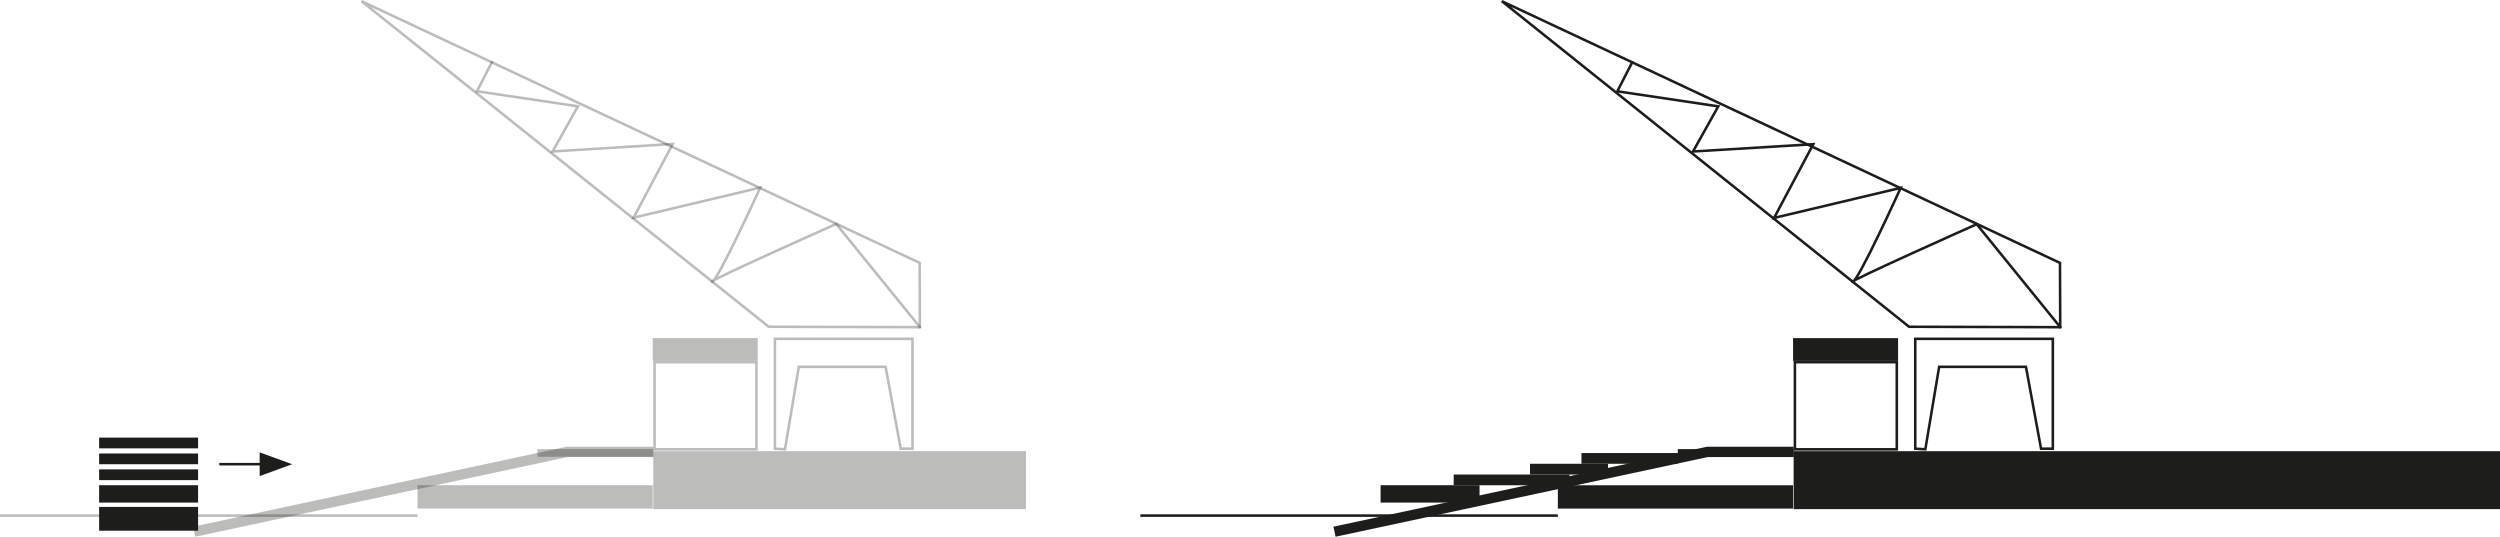 <svg xmlns="http://www.w3.org/2000/svg" xmlns:xlink="http://www.w3.org/1999/xlink" viewBox="0 0 486.28 104.4"><defs><style>.cls-1,.cls-4,.cls-5{fill:none;}.cls-2{clip-path:url(#clip-path);}.cls-3{fill:#1d1d1b;}.cls-4,.cls-5{stroke:#1d1d1b;}.cls-4{stroke-width:0.5px;}.cls-5{stroke-width:2px;}.cls-6{opacity:0.3;}.cls-7{clip-path:url(#clip-path-5);}.cls-8{clip-path:url(#clip-path-6);}.cls-9{clip-path:url(#clip-path-7);}.cls-10{clip-path:url(#clip-path-8);}.cls-11{clip-path:url(#clip-path-9);}.cls-12{clip-path:url(#clip-path-10);}.cls-13{clip-path:url(#clip-path-11);}.cls-14{clip-path:url(#clip-path-12);}.cls-15{clip-path:url(#clip-path-14);}.cls-16{clip-path:url(#clip-path-15);}</style><clipPath id="clip-path" transform="translate(-9 -7)"><rect class="cls-1" x="9" y="7" width="486.28" height="104.4"/></clipPath><clipPath id="clip-path-5" transform="translate(-9 -7)"><rect class="cls-1" x="126.96" y="65.76" width="38.43" height="12.43"/></clipPath><clipPath id="clip-path-6" transform="translate(-9 -7)"><rect class="cls-1" x="70.16" width="127.02" height="71.89"/></clipPath><clipPath id="clip-path-7" transform="translate(-9 -7)"><rect class="cls-1" x="92.38" y="11.79" width="104.89" height="60.17"/></clipPath><clipPath id="clip-path-8" transform="translate(-9 -7)"><rect class="cls-1" x="150.48" y="65.66" width="45.26" height="29.99"/></clipPath><clipPath id="clip-path-9" transform="translate(-9 -7)"><rect class="cls-1" x="127.07" y="87.76" width="90.49" height="19.28"/></clipPath><clipPath id="clip-path-10" transform="translate(-9 -7)"><rect class="cls-1" x="37.56" y="86.9" width="107.51" height="25.5"/></clipPath><clipPath id="clip-path-11" transform="translate(-9 -7)"><rect class="cls-1" y="100.04" width="99.21" height="8.5"/></clipPath><clipPath id="clip-path-12" transform="translate(-9 -7)"><rect class="cls-1" x="81.21" y="94.38" width="63.75" height="12.54"/></clipPath><clipPath id="clip-path-14" transform="translate(-9 -7)"><rect class="cls-1" x="104.54" y="87.36" width="40.53" height="9.48"/></clipPath><clipPath id="clip-path-15" transform="translate(-9 -7)"><rect class="cls-1" x="127.07" y="70.19" width="38.32" height="25.45"/></clipPath></defs><title>schemazomer</title><g id="Laag_2" data-name="Laag 2"><g id="Laag_1-2" data-name="Laag 1"><g class="cls-2"><rect class="cls-3" x="348.77" y="65.77" width="20.43" height="4.43"/><g class="cls-2"><polygon class="cls-4" points="371.33 63.56 292.12 0.23 400.69 51.14 400.74 63.64 371.33 63.56"/><path class="cls-4" d="M326.59,18.91l-3,5.85,19.63,2.93-4.91,8.78,23.39-1.42-7.62,14.34,24.63-5.85s-8.31,18.29-9.36,18.29,24.14-11.22,24.14-11.22L409.88,70.8" transform="translate(-9 -7)"/></g><polygon class="cls-4" points="372.54 87.28 372.54 65.91 399.3 65.91 399.3 87.28 397.01 87.28 394.07 71.35 377.19 71.35 374.5 87.39 372.54 87.28"/><rect class="cls-3" x="348.88" y="87.76" width="137.4" height="11.27"/><g class="cls-2"><polyline class="cls-5" points="348.88 87.9 332.09 87.9 259.58 103.42"/></g><line class="cls-4" x1="303.02" y1="100.29" x2="221.81" y2="100.29"/><rect class="cls-3" x="303.02" y="94.39" width="45.74" height="4.54"/><rect class="cls-3" x="268.54" y="94.38" width="19.25" height="3.38"/><rect class="cls-3" x="282.76" y="92.3" width="22.53" height="2.09"/><rect class="cls-3" x="297.6" y="90.21" width="15.18" height="2.09"/><rect class="cls-3" x="307.61" y="88.12" width="18.73" height="2.09"/><rect class="cls-3" x="326.35" y="87.36" width="22.53" height="1.48"/><rect class="cls-4" x="349.13" y="70.45" width="19.82" height="16.95"/><g class="cls-2"><g class="cls-6"><g class="cls-7"><rect class="cls-3" x="126.96" y="65.76" width="20.43" height="4.43"/></g></g><g class="cls-6"><g class="cls-8"><polygon class="cls-4" points="149.52 63.56 70.31 0.23 178.88 51.13 178.93 63.64 149.52 63.56"/></g></g><g class="cls-6"><g class="cls-9"><path class="cls-4" d="M104.78,18.9l-3,5.85,19.63,2.93-4.91,8.78L139.86,35l-7.62,14.34,24.63-5.85s-8.31,18.29-9.36,18.29,24.14-11.22,24.14-11.22L188.07,70.8" transform="translate(-9 -7)"/></g></g><g class="cls-6"><g class="cls-10"><polygon class="cls-4" points="150.73 87.28 150.73 65.91 177.49 65.91 177.49 87.28 175.2 87.28 172.26 71.35 155.38 71.35 152.69 87.39 150.73 87.28"/></g></g><g class="cls-6"><g class="cls-11"><rect class="cls-3" x="127.07" y="87.76" width="72.49" height="11.27"/></g></g><g class="cls-6"><g class="cls-12"><polyline class="cls-5" points="127.07 87.9 110.28 87.9 37.77 103.42"/></g></g><g class="cls-6"><g class="cls-13"><line class="cls-4" x1="81.21" y1="100.29" y2="100.29"/></g></g><g class="cls-6"><g class="cls-14"><rect class="cls-3" x="81.21" y="94.38" width="45.75" height="4.54"/></g></g></g><rect class="cls-3" x="19.28" y="94.38" width="19.25" height="3.38"/><rect class="cls-3" x="19.28" y="98.6" width="19.25" height="4.63"/><rect class="cls-3" x="19.28" y="91.3" width="19.25" height="2.09"/><rect class="cls-3" x="19.28" y="88.21" width="19.25" height="2.09"/><rect class="cls-3" x="19.28" y="85.12" width="19.25" height="2.09"/><g class="cls-2"><g class="cls-6"><g class="cls-15"><rect class="cls-3" x="104.54" y="87.36" width="22.53" height="1.48"/></g></g><g class="cls-6"><g class="cls-16"><rect class="cls-4" x="127.32" y="70.45" width="19.82" height="16.95"/></g></g></g><line class="cls-4" x1="42.66" y1="90.29" x2="52.1" y2="90.29"/><polygon class="cls-3" points="56.83 90.3 50.51 87.99 50.51 92.6 56.83 90.3"/></g></g></g></svg>